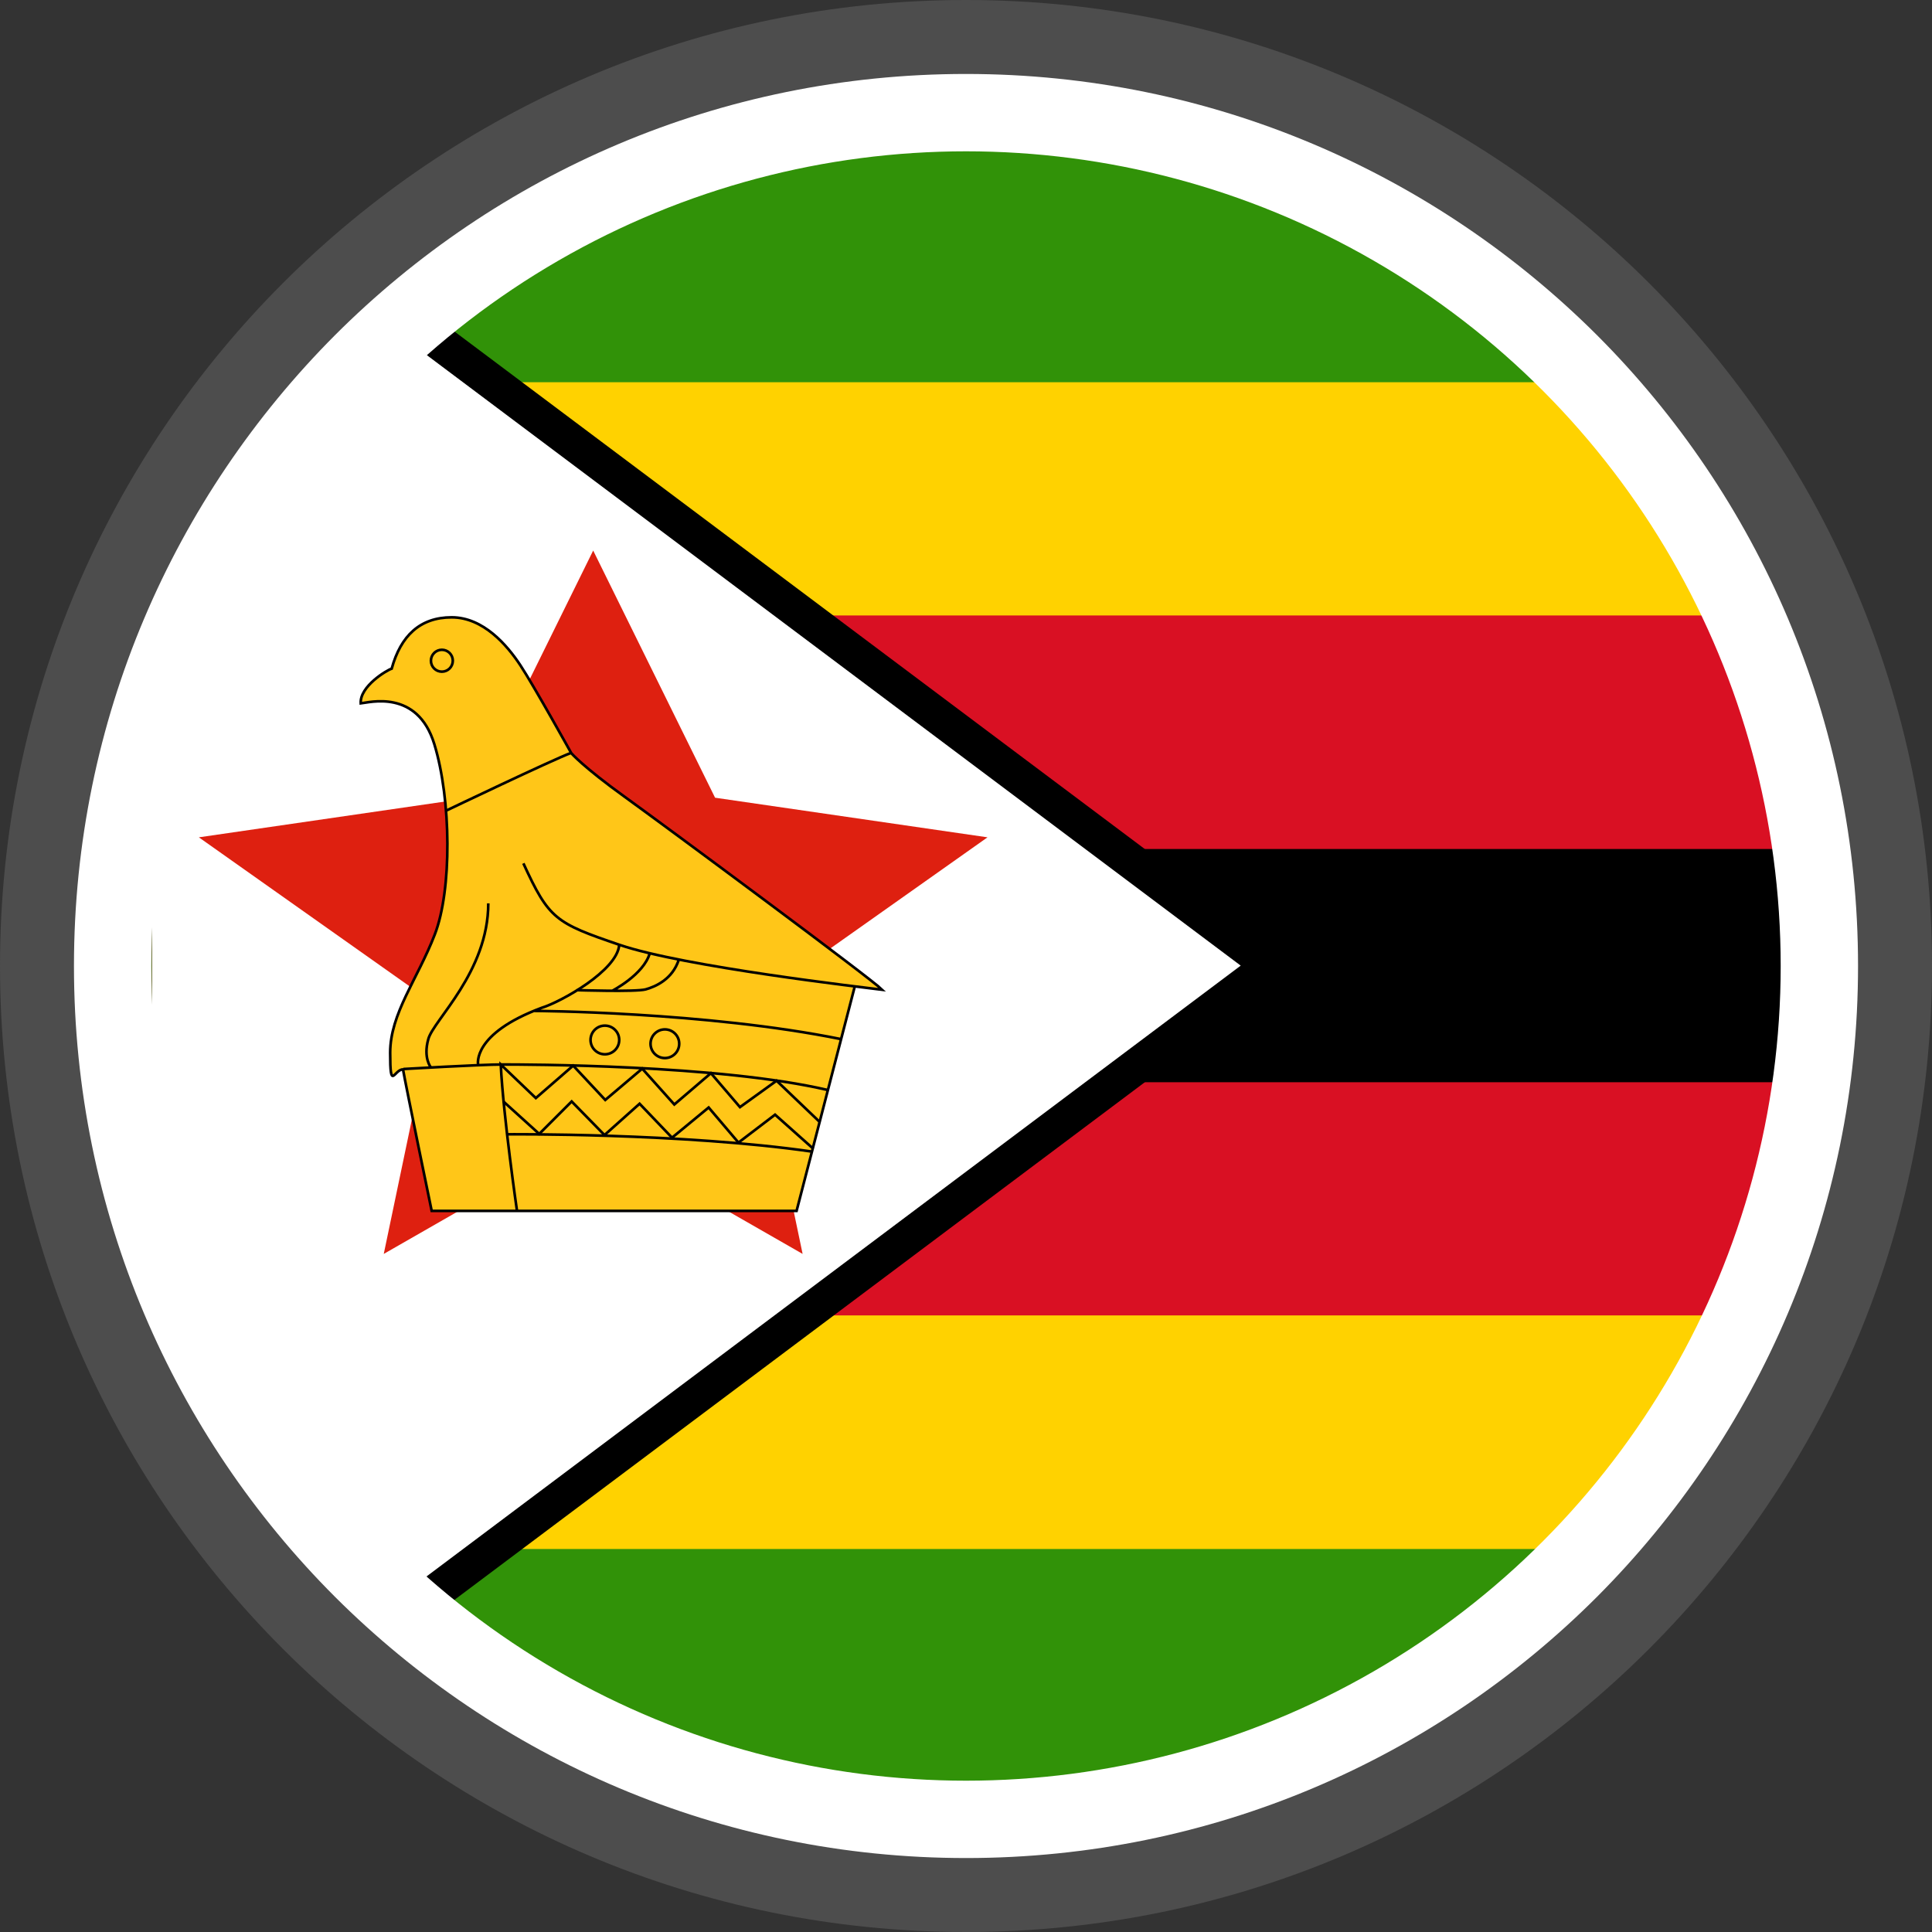 <?xml version="1.0" encoding="UTF-8"?>
<svg xmlns="http://www.w3.org/2000/svg" version="1.1" viewBox="0 0 512 512">
  <rect x="0" y="0" width="512" height="512" fill="#333333" stroke="none"/>
  <defs>
    <style>
      .cls-1 {
        fill: #000;
      }

      .cls-1, .cls-2, .cls-3, .cls-4, .cls-5, .cls-6, .cls-7, .cls-8 {
        stroke-width: 0px;
      }

      .cls-2 {
        fill: #ffd200;
      }

      .cls-9 {
        stroke-width: .7px;
      }

      .cls-9, .cls-10 {
        stroke-miterlimit: 10;
      }

      .cls-9, .cls-10, .cls-11 {
        fill: none;
      }

      .cls-9, .cls-11 {
        stroke: #000;
      }

      .cls-3 {
        fill: #ffc618;
      }

      .cls-10 {
        stroke: #fff;
      }

      .cls-4 {
        fill: #de2010;
      }

      .cls-11 {
        stroke-width: .7px;
      }

      .cls-5 {
        fill: #fff;
      }

      .cls-6 {
        fill: #d91023;
      }

      .cls-7 {
        fill: #319208;
      }

      .cls-8 {
        fill: #4d4d4d;
      }
    </style>
  </defs>
  <g id="_レイヤー_1" data-name="レイヤー 1" image-rendering="optimizeQuality" shape-rendering="geometricPrecision" text-rendering="geometricPrecision">
    <g>
      <path class="cls-8" d="M256,0C326.7,0,390.7,28.7,437,75c46.3,46.3,75,110.3,75,181s-28.7,134.7-75,181-110.3,75-181,75-134.7-28.7-181-75C28.7,390.7,0,326.7,0,256S28.7,121.3,75,75C121.3,28.7,185.3,0,256,0Z"/>
      <path class="cls-5" d="M256,19.6c65.3,0,124.4,26.5,167.2,69.2,42.8,42.8,69.2,101.9,69.2,167.2s-26.5,124.4-69.2,167.2c-42.8,42.8-101.9,69.2-167.2,69.2s-124.4-26.5-167.2-69.2c-42.8-42.8-69.2-101.9-69.2-167.2s26.5-124.4,69.2-167.2c42.8-42.8,101.9-69.2,167.2-69.2Z"/>
    </g>
    <g>
      <circle class="cls-7" cx="256" cy="256" r="216.4"/>
      <path class="cls-2" d="M40.3,238.5v35c4.3,53.5,28,101.5,64.2,137h303.1c40-39.3,64.9-94,64.9-154.5s-24.9-115.4-65.1-154.7H104.7c-36.3,35.5-60.1,83.6-64.4,137.2Z"/>
      <path class="cls-6" d="M40.3,238.5v35c2.1,26.7,9.1,52,20.1,75.1h391.2c13.3-28.1,20.8-59.5,20.8-92.6s-7.5-64.7-20.9-92.9H60.5c-11,23.1-18,48.6-20.2,75.4Z"/>
      <path class="cls-1" d="M40.3,238.5v35c.4,4.5.9,8.9,1.5,13.3h428.4c1.4-10.1,2.2-20.3,2.2-30.8s-.8-20.9-2.2-31H41.8c-.6,4.5-1.2,9-1.5,13.5Z"/>
      <path class="cls-1" d="M120.1,87.6c-44.9,36.2-75,90-79.8,150.9v35c4.9,60.8,34.9,114.6,79.7,150.8l224.6-168.4L120.1,87.6Z"/>
      <path class="cls-5" d="M112.7,93.8c-40.8,36-67.8,87.2-72.4,144.7v35c4.6,57.4,31.6,108.5,72.3,144.6l216.2-162.2L112.7,93.8Z"/>
    </g>
    <circle class="cls-10" cx="256" cy="256" r="216.4"/>
    <g>
      <path class="cls-4" d="M198.9,266.3l62.8-44.4-72.2-10.5-32.3-65.5-32.3,65.5-72.2,10.5,62.8,44.4-13.8,66,55.5-31.8,55.5,31.8-13.8-66Z"/>
      <path class="cls-3" d="M138.7,228.8c6.8,14.8,8.5,15.8,25.5,21.6,17,5.8,64.9,11.3,69.6,11.9-3.1-3.1-57.1-43.1-68.2-51.1-11.1-8-14.2-11.6-14.2-11.6,0,0-10-18-13.5-23.3-3.5-5.3-9.8-12.7-18.2-12.7s-13.5,4.9-15.9,13.6c-1.3.4-8.5,4.7-8.2,9.2,2.1-.2,15-3.9,19.5,10.8s4.7,38.7.1,50.5c-4.6,11.9-11.8,20.9-11.8,31.3s1,4.4,3.4,4.4c.8,4.6,7.6,37.5,7.6,37.5h96.7l15.4-59.4"/>
      <g>
        <path class="cls-9" d="M133.4,291.9l9.5,8.6,8.6-8.6,8.7,8.9,9.3-8.3,8.6,9,9.7-8,7.9,9.3,9.7-7.4,10.1,9"/>
        <circle class="cls-9" cx="160.3" cy="275.6" r="3.8"/>
        <circle class="cls-9" cx="176.2" cy="276.6" r="3.8"/>
        <circle class="cls-9" cx="117.1" cy="175.1" r="2.9"/>
      </g>
      <path class="cls-11" d="M138.7,228.8c6.8,14.8,8.5,15.8,25.5,21.6,17,5.8,64.9,11.3,69.6,11.9-3.1-3.1-57.1-43.1-68.2-51.1-11.1-8-14.2-11.6-14.2-11.6,0,0-10-18-13.5-23.3-3.5-5.3-9.8-12.7-18.2-12.7s-13.5,4.9-15.9,13.6c-1.3.4-8.5,4.7-8.2,9.2,2.1-.2,15-3.9,19.5,10.8s4.7,38.7.1,50.5c-4.6,11.9-11.8,20.9-11.8,31.3s1,4.4,3.4,4.4c.8,4.6,7.6,37.5,7.6,37.5h96.7l15.4-59.4"/>
      <path class="cls-11" d="M106.9,283.3s20.6-1.2,26.2-1.2,57.5,0,86.4,6.8"/>
      <path class="cls-11" d="M114.2,282.9s-2.1-2.5-.7-7.5c1.3-5,15.9-17.8,15.9-36M126.7,282.1s-1.7-8.1,16.8-15c5.2-1.6,20.1-9.9,20.6-16.7M141.5,267.9s45.5.2,81.5,7.5"/>
      <path class="cls-11" d="M152.9,262.4s15.6.5,18.2-.2c2.5-.7,7.1-2.6,8.8-7.9M162.2,262.6s8.4-4.3,10-10M137,320.8s-3.6-24.8-4.3-38.7l9.3,8.9,9.9-8.6,8.5,9.1,9.8-8.3,8.5,9.5,9.7-8.3,7.7,9,9.7-7,11.5,11M215.3,305.2c-34.6-5-81-4.6-81-4.6M118.3,214.8s28.2-13.5,33.1-15.3"/>
    </g>
  </g>
</svg>